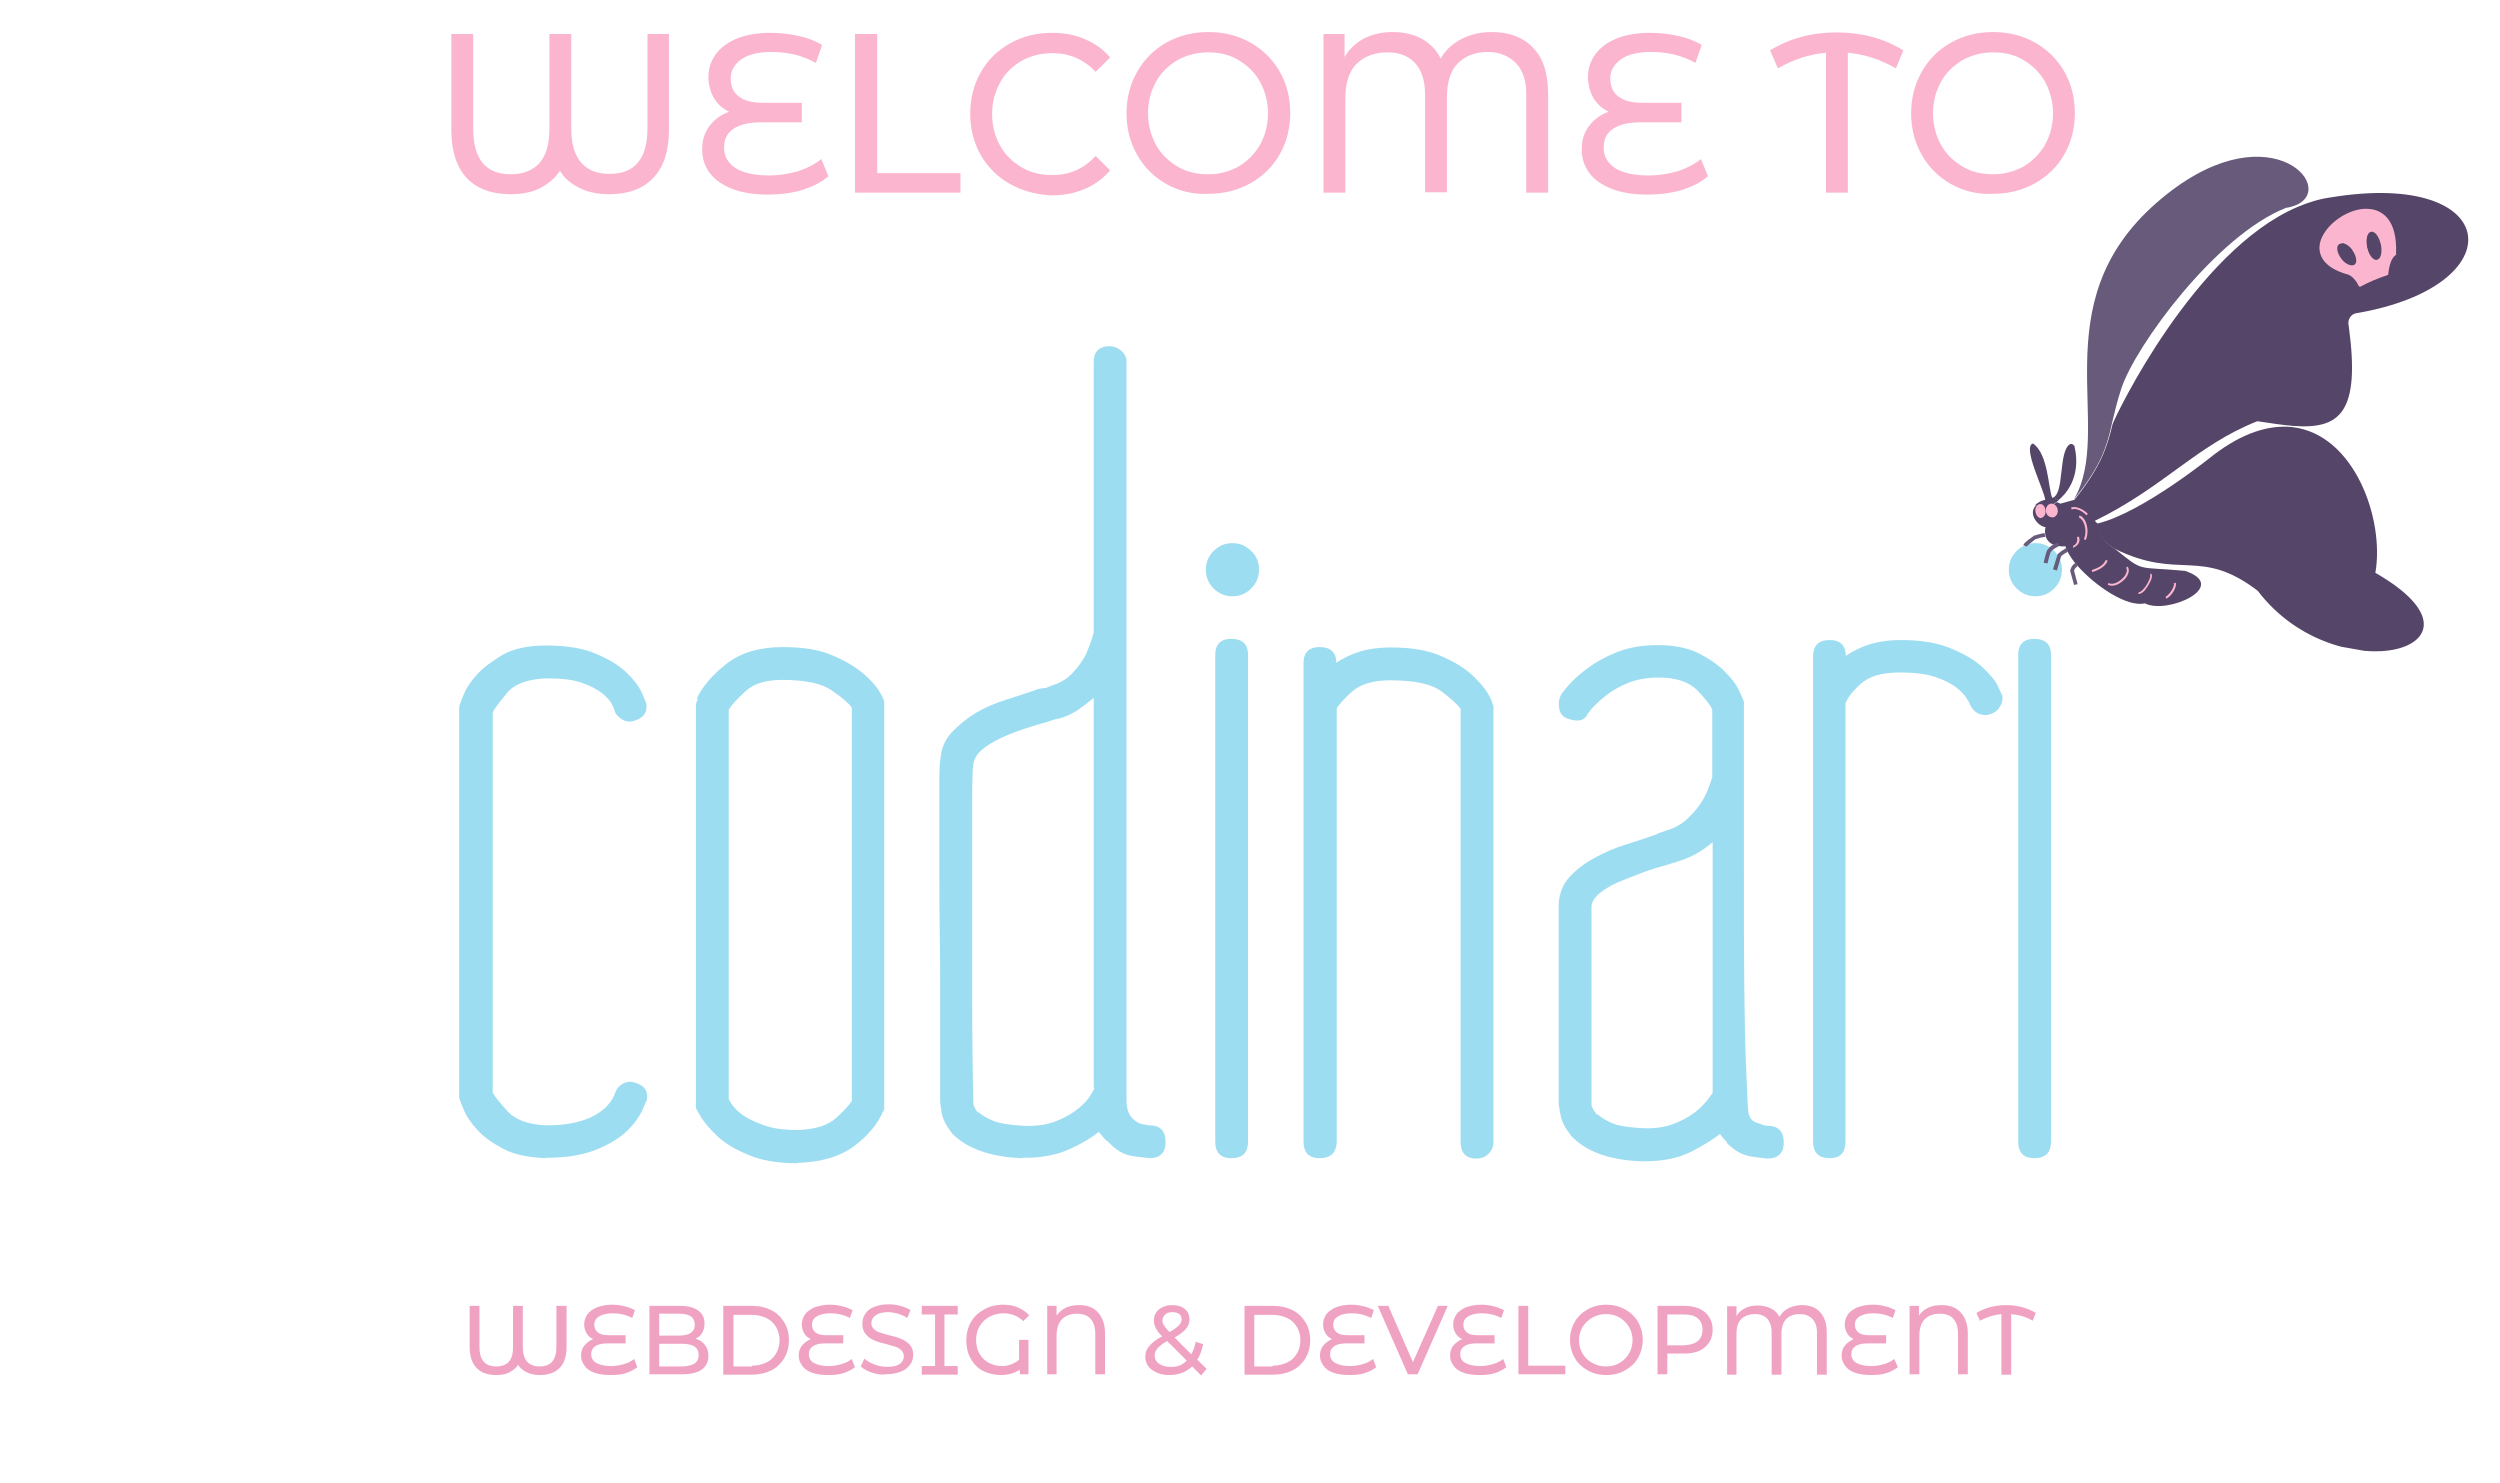 <?xml version="1.0" encoding="utf-8"?>
<!-- Generator: Adobe Illustrator 27.6.1, SVG Export Plug-In . SVG Version: 6.00 Build 0)  -->
<svg version="1.1" id="Layer_1" xmlns="http://www.w3.org/2000/svg" xmlns:xlink="http://www.w3.org/1999/xlink" x="0px" y="0px"
	 viewBox="0 0 639.8 379.5" style="enable-background:new 0 0 639.8 379.5;" xml:space="preserve">
<style type="text/css">
	.st0{enable-background:new    ;}
	.st1{fill:#9DDDF1;}
	.st2{fill:#FBB5CF;}
	.st3{fill:#F0A2C3;}
	.st4{clip-path:url(#SVGID_00000141457397926481762130000004289053919103549616_);}
	.st5{clip-path:url(#SVGID_00000096027740535012826190000000478008317258755227_);}
	.st6{clip-path:url(#SVGID_00000013152552455003671760000016653296835521892762_);}
	.st7{fill:#554568;}
	.st8{fill:#675A7A;}
</style>
<g id="codinari">
	<g class="st0">
		<path class="st1" d="M139.6,296.4c-4.6-0.2-8.3-1-11-2.5c-2.8-1.5-5-3.1-6.5-4.8c-1.5-1.7-2.6-3.2-3.2-4.6c-0.6-1.4-1-2.3-1.1-2.8
			c-0.2-0.3-0.3-0.8-0.3-1.3v-99.1c0-0.5,0.1-0.9,0.3-1.3c0.2-0.7,0.6-1.7,1.3-3.2c0.7-1.4,1.7-2.8,3-4.2c1.5-1.7,3.7-3.3,6.5-5
			c2.8-1.6,6.5-2.4,11-2.4c5.4,0,9.8,0.7,13.1,2.2c3.3,1.4,5.9,3,7.7,4.8c1.9,1.8,3.1,3.4,3.8,5c0.7,1.5,1,2.4,1,2.5v-0.5
			c0.8,2.7-0.2,4.5-3,5.3c-1,0.3-2,0.2-3-0.4c-1-0.6-1.7-1.4-2-2.4c0-0.2-0.2-0.7-0.6-1.5c-0.4-0.8-1.3-1.8-2.5-2.8
			c-1.3-1-3-1.9-5.3-2.7c-2.3-0.8-5.3-1.1-9-1.1c-4.7,0.2-8.1,1.4-10,3.7c-1.9,2.3-3.2,3.9-3.7,5v97.3c0.5,1,1.8,2.6,3.8,4.8
			c2,2.2,5.3,3.4,9.9,3.6c6.8,0,11.9-1.5,15.2-4.6c0.8-0.8,1.4-1.6,1.8-2.3l0.5-1c0.3-1.2,1-2.1,2-2.7c1-0.6,2-0.7,3-0.4
			c2.9,0.8,3.9,2.6,3,5.3v-0.5c0,0.2-0.3,1-1,2.5c-0.7,1.5-1.9,3.2-3.7,5c-1.8,1.8-4.4,3.4-7.7,4.8c-3.4,1.4-7.7,2.2-13,2.2H139.6z"
			/>
		<path class="st1" d="M204.1,297.7c-5.1,0-9.3-0.7-12.7-2.2c-3.4-1.4-6-3-7.9-4.8c-1.9-1.8-3.2-3.4-4.1-4.8
			c-0.8-1.4-1.3-2.2-1.3-2.4V180.6c0-0.5,0.2-1.1,0.5-1.8h-0.3c1.4-3,3.9-6,7.6-8.9c3.7-2.9,8.5-4.3,14.5-4.3
			c5.2,0,9.5,0.7,12.8,2.2c3.3,1.4,5.9,3,7.9,4.7c1.9,1.7,3.3,3.3,4.1,4.7c0.8,1.4,1.1,2.2,1.1,2.4v103.1c0,0.3,0,0.7,0,1
			c0,0.3-0.2,0.7-0.5,1l0.3-0.5c-1.4,3.4-3.9,6.4-7.5,9.1c-3.6,2.7-8.4,4.1-14.4,4.3H204.1z M186.6,281.4c0.2,0.5,0.6,1.2,1.3,2
			c0.7,0.8,1.7,1.7,3,2.5c1.4,0.8,3.1,1.6,5.3,2.3c2.2,0.7,4.9,1,8.1,1c4.4-0.2,7.7-1.2,9.8-3.2c2.1-1.9,3.5-3.5,4.2-4.7l-0.3,0.5
			V181.1c-0.7-1-2.3-2.5-5-4.3c-2.6-1.9-6.9-2.8-12.8-2.8c-4.1,0-7.2,0.9-9.3,2.8c-2.1,1.9-3.6,3.5-4.4,4.8V281.4z"/>
		<path class="st1" d="M261.5,296.4c-8.1-0.3-14.1-2.5-17.8-6.3c-1.5-1.9-2.4-3.6-2.7-5.3c-0.3-1.7-0.4-2.7-0.4-3v-14
			c0-4.1,0-8.6,0-13.6c0-5,0-10.1-0.1-15.4c-0.1-5.2-0.1-10.4-0.1-15.5s0-9.7,0-13.7c0-3.7,0-7,0-9.8s0.1-4.7,0.3-5.7
			c0.2-2.5,1.1-4.8,2.9-6.7c1.8-1.9,3.9-3.6,6.2-5c2.4-1.4,5-2.5,7.9-3.4c2.9-0.9,5.6-1.8,8.1-2.7c0.2,0,0.4,0,0.6-0.1
			c0.3-0.1,0.5-0.1,0.9-0.1c0.2,0,0.3,0,0.5-0.1c0.2-0.1,0.7-0.3,1.5-0.6c2.2-0.7,4-1.8,5.3-3.3c1.4-1.5,2.5-3,3.3-4.6
			c0.8-1.9,1.5-3.7,2-5.6v0.3V92.7c0-2.7,1.4-4.1,4.1-4.1c1,0,2,0.4,2.9,1.1c0.9,0.8,1.4,1.7,1.4,2.9v189c0,2,0.5,3.6,1.5,4.6
			c0.8,0.8,1.7,1.4,2.7,1.5c0.9,0.2,1.5,0.3,1.7,0.3c2.7,0,4.1,1.4,4.1,4.3c0,2.7-1.4,4.1-4.1,4.1c-0.3,0-1.7-0.2-4.1-0.5
			c-2.4-0.3-4.5-1.5-6.4-3.6c-0.7-0.5-1.1-0.9-1.4-1.3c-0.3-0.3-0.6-0.8-1.1-1.3c-1.9,1.5-4.4,3-7.5,4.4c-3.1,1.4-6.9,2.2-11.3,2.2
			H261.5z M270.7,183.9c-0.7,0.2-1.5,0.4-2.5,0.8c-1.9,0.5-3.9,1.1-6,1.8c-2.1,0.7-4.2,1.5-6.1,2.4c-1.9,0.9-3.6,1.9-4.8,3
			c-1.3,1.1-2,2.3-2.2,3.7c-0.2,0.8-0.3,4.2-0.3,10s0,13,0,21.5c0,8.6,0,17.8,0,27.6c0,9.7,0.1,18.8,0.3,27.3c0,0.2,0,0.5,0.1,0.9
			c0.1,0.4,0.5,1.1,1.1,1.9v-0.3c0.8,0.8,2.1,1.6,3.8,2.3c1.7,0.7,4.2,1.1,7.6,1.3c3.6,0.2,6.5-0.3,8.9-1.3c2.4-1,4.2-2.1,5.6-3.3
			c1.4-1.2,2.4-2.3,3-3.4c0.7-1.1,1-1.7,1-1.9l-0.3,0.5V178.6c-1.4,1.2-2.8,2.2-4.2,3.2c-1.4,0.9-3.1,1.7-5,2.2H270.7z"/>
		<path class="st1" d="M322.2,145.8c0,1.9-0.7,3.5-2,4.8c-1.4,1.4-3,2-4.8,2c-1.9,0-3.5-0.7-4.8-2c-1.4-1.4-2-3-2-4.8
			c0-1.9,0.7-3.5,2-4.8c1.4-1.4,3-2,4.8-2c1.9,0,3.5,0.7,4.8,2C321.6,142.3,322.2,143.9,322.2,145.8z M315.1,296.4
			c-2.7,0-4.1-1.4-4.1-4.3V167.6c0-2.7,1.4-4.1,4.1-4.1c2.9,0,4.3,1.4,4.3,4.1v124.5C319.4,295,318,296.4,315.1,296.4z"/>
		<path class="st1" d="M337.7,296.4c-2.7,0-4.1-1.4-4.1-4.3V169.7c0-2.7,1.4-4.1,4.1-4.1c2.9,0,4.3,1.4,4.3,4.1v2.3l-2-1
			c1.9-1.5,4.1-2.8,6.7-3.8c2.6-1,5.7-1.5,9.3-1.5c5.2,0,9.5,0.7,12.8,2.2c3.3,1.4,5.9,3,7.9,4.8c1.9,1.8,3.3,3.4,4.1,4.8
			c0.8,1.4,1.1,2.2,1.1,2.4l0.3,0.8v111.5c0,1.4-0.5,2.4-1.4,3.2c-0.9,0.8-1.9,1.1-2.9,1.1c-2.7,0-4.1-1.4-4.1-4.3V181.4
			c-0.7-1-2.3-2.5-4.8-4.4c-2.5-1.9-6.9-2.9-13.2-2.9c-4.4,0-7.7,1-9.8,2.9c-2.1,1.9-3.5,3.5-4.2,4.7l0.3-0.5v111
			C342,295,340.6,296.4,337.7,296.4z"/>
		<path class="st1" d="M420,297.2c-8.1-0.3-14.1-2.5-17.8-6.4c-1.5-1.9-2.5-3.6-2.8-5.3c-0.3-1.7-0.5-2.7-0.5-3v-4.8v-35.3v-11.2
			c0.2-2.7,1.1-5,2.9-6.9c1.8-1.9,3.9-3.5,6.4-4.8c2.5-1.4,5.1-2.5,8-3.4c2.9-0.9,5.6-1.8,8.1-2.7h-0.3l2.3-0.8
			c2.4-0.7,4.3-1.8,5.8-3.3c1.5-1.5,2.8-3,3.7-4.6c0.9-1.5,1.7-3.5,2.4-5.8v-17.3c-0.5-1.2-1.8-2.8-3.9-5c-2.1-2.1-5.4-3.2-9.8-3.2
			c-3,0-5.7,0.5-7.9,1.4c-2.2,0.9-4.1,2-5.6,3.2c-1.5,1.2-2.7,2.3-3.6,3.3c-0.8,1-1.3,1.6-1.3,1.8c-0.5,0.8-1.3,1.3-2.4,1.3
			c-1.1,0-2.2-0.3-3.2-0.8c-0.8-0.5-1.4-1.4-1.5-2.5c-0.2-1.2,0-2.3,0.5-3.3c0.2-0.3,0.8-1.2,2-2.5c1.2-1.4,2.8-2.8,4.8-4.3
			s4.5-2.9,7.5-4.1c3-1.2,6.5-1.8,10.5-1.8c4.4,0,8.1,0.8,11,2.4c3,1.6,5.2,3.3,6.7,5c1.4,1.4,2.3,2.7,2.9,3.9
			c0.6,1.3,1.1,2.3,1.4,3.2c0,17.3,0,31.9,0,43.8c0,11.9,0,21.8,0.1,29.7c0.1,7.9,0.2,14,0.4,18.3c0.2,4.3,0.3,7.6,0.4,9.8
			c0.1,2.2,0.2,3.6,0.4,4.1c0.2,0.5,0.3,0.8,0.5,1c0.3,0.5,0.8,0.8,1.4,1c0.6,0.2,1.1,0.3,1.4,0.5c0.5,0.2,0.9,0.3,1.3,0.3
			c2.9,0,4.3,1.4,4.3,4.3c0,2.7-1.4,4.1-4.3,4.1c-0.3,0-1.7-0.2-3.9-0.5c-2.3-0.3-4.4-1.5-6.5-3.6h0.3c-1.2-1-2.1-2.3-2.8-3.8
			l2.3,0.5c-0.2,0.2-0.3,0.3-0.4,0.4c-0.1,0.1-0.3,0.2-0.6,0.4c-1.9,1.5-4.4,3.1-7.7,4.8c-3.3,1.7-7.3,2.5-12.1,2.5H420z
			 M429.2,220.7c0.3-0.2,0-0.1-0.9,0.1c-0.9,0.3-1.6,0.5-1.9,0.6c-1.9,0.5-3.9,1.1-6,1.9c-2.1,0.8-4.2,1.6-6.1,2.4
			c-1.9,0.8-3.6,1.8-4.8,2.8c-1.3,1-2,2.1-2.2,3.3v34.3v16.5c0,0.7,0.5,1.6,1.5,2.8v-0.3c0.8,0.8,2.1,1.6,3.7,2.3
			c1.6,0.7,4.1,1.1,7.5,1.3c3.2,0.2,5.9-0.2,8.1-1c2.2-0.8,4-1.8,5.5-2.9c1.4-1.1,2.5-2.2,3.3-3.2c0.8-1,1.3-1.8,1.7-2.3l-0.3,0.5
			v-64.3c-2.7,2.4-5.8,4.1-9.4,5.1H429.2z"/>
		<path class="st1" d="M468.3,296.4c-2.9,0-4.3-1.4-4.3-4.3v-124c0-2.9,1.4-4.3,4.3-4.3c2.7,0,4.1,1.4,4.1,4.3v2.3l-2-1
			c1.9-1.7,4.1-3,6.9-4.1c2.7-1,5.8-1.5,9.1-1.5c5.2,0,9.6,0.7,13,2.2c3.4,1.4,6.1,3,8,4.8c1.9,1.8,3.3,3.4,3.9,4.8
			c0.7,1.4,1,2.2,1,2.4v-0.5c0.3,1,0.3,2-0.3,3c-0.5,1-1.2,1.7-2,2c-0.7,0.3-1.3,0.5-1.8,0.5c-1.9,0-3.2-0.9-4.1-2.8
			c0-0.2-0.3-0.7-0.8-1.5c-0.5-0.8-1.4-1.8-2.7-2.8c-1.3-1-3.1-1.9-5.5-2.7c-2.4-0.8-5.4-1.1-9.1-1.1c-4.4,0-7.7,1-9.8,2.9
			c-2.1,1.9-3.4,3.6-3.9,5v112C472.3,295,471,296.4,468.3,296.4z"/>
		<path class="st1" d="M527.7,145.8c0,1.9-0.7,3.5-2,4.8c-1.4,1.4-3,2-4.8,2c-1.9,0-3.5-0.7-4.8-2c-1.4-1.4-2-3-2-4.8
			c0-1.9,0.7-3.5,2-4.8c1.4-1.4,3-2,4.8-2c1.9,0,3.5,0.7,4.8,2C527,142.3,527.7,143.9,527.7,145.8z M520.6,296.4
			c-2.7,0-4.1-1.4-4.1-4.3V167.6c0-2.7,1.4-4.1,4.1-4.1c2.9,0,4.3,1.4,4.3,4.1v124.5C524.9,295,523.5,296.4,520.6,296.4z"/>
	</g>
</g>
<g id="WELKOM_BIJ">
	<g class="st0">
		<path class="st2" d="M171.2,8.7v24.4c0,5.5-1.3,9.6-4,12.4c-2.6,2.8-6.4,4.2-11.3,4.2c-2.9,0-5.4-0.5-7.6-1.6
			c-2.2-1.1-3.9-2.5-5-4.4c-1.2,1.9-2.9,3.3-5,4.4c-2.1,1.1-4.7,1.6-7.6,1.6c-4.9,0-8.7-1.4-11.3-4.2c-2.6-2.8-3.9-6.9-3.9-12.4V8.7
			h5.6v24.2c0,7.8,3.2,11.7,9.6,11.7c3.1,0,5.5-0.9,7.3-2.8c1.7-1.9,2.6-4.8,2.6-8.8V8.7h5.6v24.2c0,4,0.9,6.9,2.6,8.8
			c1.7,1.9,4.1,2.8,7.2,2.8c6.5,0,9.7-3.9,9.7-11.7V8.7H171.2z"/>
		<path class="st2" d="M212,45.1c-1.7,1.5-3.9,2.6-6.6,3.5c-2.7,0.8-5.7,1.2-8.9,1.2c-3.6,0-6.7-0.5-9.2-1.5c-2.5-1-4.4-2.3-5.7-4.1
			c-1.3-1.7-1.9-3.8-1.9-6c0-2.3,0.6-4.3,1.9-6c1.3-1.7,3-2.9,5-3.6c-1.7-0.8-2.9-1.9-3.9-3.5c-0.9-1.6-1.4-3.4-1.4-5.4
			c0-2.1,0.6-4,1.8-5.7c1.2-1.7,3-3.1,5.4-4.1c2.4-1,5.3-1.5,8.8-1.5c2.4,0,4.8,0.3,7.1,0.8c2.3,0.5,4.3,1.3,6,2.3l-1.6,4.6
			c-3.4-1.9-7.1-2.8-11.3-2.8c-3.4,0-6,0.6-7.8,1.9c-1.8,1.3-2.7,2.9-2.7,4.9c0,2,0.7,3.6,2.1,4.6c1.4,1.1,3.4,1.6,6,1.6h10.1v5
			h-10.4c-3,0-5.3,0.5-7,1.6c-1.7,1.1-2.5,2.7-2.5,4.9c0,2.2,1,3.9,2.9,5.2c1.9,1.2,4.8,1.9,8.6,1.9c2.6,0,5.1-0.4,7.5-1.1
			c2.4-0.8,4.3-1.8,5.9-3.1L212,45.1z"/>
		<path class="st2" d="M218.9,8.7h5.6v35.6h21.3v5h-27V8.7z"/>
		<path class="st2" d="M258.5,47.1c-3.2-1.8-5.7-4.3-7.5-7.4c-1.8-3.2-2.7-6.7-2.7-10.6c0-3.9,0.9-7.5,2.7-10.6
			c1.8-3.2,4.3-5.6,7.5-7.4c3.2-1.8,6.8-2.7,10.7-2.7c3.1,0,5.9,0.5,8.4,1.6c2.6,1.1,4.7,2.6,6.5,4.7l-3.7,3.7
			c-3-3.2-6.7-4.8-11.1-4.8c-2.9,0-5.6,0.7-7.9,2c-2.4,1.4-4.2,3.2-5.5,5.6c-1.3,2.4-2,5-2,8c0,2.9,0.7,5.6,2,8
			c1.3,2.4,3.2,4.2,5.5,5.6c2.4,1.4,5,2,7.9,2c4.4,0,8.1-1.6,11.1-4.9l3.7,3.7c-1.8,2.1-4,3.7-6.6,4.8c-2.6,1.1-5.4,1.6-8.5,1.6
			C265.3,49.8,261.7,48.9,258.5,47.1z"/>
		<path class="st2" d="M298.5,47.1c-3.2-1.8-5.7-4.3-7.5-7.5c-1.8-3.2-2.7-6.7-2.7-10.6c0-3.9,0.9-7.4,2.7-10.6
			c1.8-3.2,4.3-5.7,7.5-7.5c3.2-1.8,6.8-2.7,10.8-2.7c3.9,0,7.5,0.9,10.7,2.7c3.2,1.8,5.7,4.3,7.5,7.4c1.8,3.2,2.7,6.7,2.7,10.6
			c0,3.9-0.9,7.5-2.7,10.6c-1.8,3.2-4.3,5.6-7.5,7.4c-3.2,1.8-6.8,2.7-10.7,2.7C305.3,49.8,301.7,48.9,298.5,47.1z M317,42.6
			c2.3-1.4,4.1-3.2,5.5-5.6c1.3-2.4,2-5,2-8c0-2.9-0.7-5.6-2-8c-1.3-2.4-3.2-4.2-5.5-5.6c-2.3-1.4-4.9-2-7.8-2c-2.9,0-5.5,0.7-7.9,2
			c-2.3,1.4-4.2,3.2-5.5,5.6c-1.3,2.4-2,5-2,8c0,2.9,0.7,5.6,2,8c1.3,2.4,3.2,4.2,5.5,5.6c2.3,1.4,5,2,7.9,2
			C312.1,44.6,314.7,43.9,317,42.6z"/>
		<path class="st2" d="M392.4,12.3c2.6,2.7,3.8,6.6,3.8,11.8v25.2h-5.6V24.2c0-3.6-0.9-6.3-2.7-8.1c-1.8-1.8-4.2-2.8-7.1-2.8
			c-3.3,0-5.8,1-7.7,2.9c-1.9,1.9-2.8,4.8-2.8,8.8v24.2h-5.6V24.2c0-3.6-0.9-6.3-2.6-8.1c-1.7-1.8-4-2.7-7-2.7c-3.3,0-5.9,1-7.9,2.9
			c-1.9,1.9-2.9,4.9-2.9,8.8v24.2h-5.6V8.7h5.4v5.9c1.2-2,2.8-3.6,4.9-4.7c2.1-1.1,4.6-1.7,7.4-1.7c2.9,0,5.5,0.6,7.6,1.8
			c2.1,1.2,3.7,2.9,4.7,5c1.2-2.2,3-3.8,5.3-5c2.3-1.2,4.9-1.8,7.8-1.8C386.3,8.2,389.9,9.6,392.4,12.3z"/>
		<path class="st2" d="M437.1,45.1c-1.7,1.5-3.9,2.6-6.6,3.5c-2.7,0.8-5.7,1.2-8.9,1.2c-3.6,0-6.7-0.5-9.2-1.5
			c-2.5-1-4.4-2.3-5.7-4.1c-1.3-1.7-1.9-3.8-1.9-6c0-2.3,0.6-4.3,1.9-6c1.3-1.7,3-2.9,5-3.6c-1.7-0.8-2.9-1.9-3.9-3.5
			c-0.9-1.6-1.4-3.4-1.4-5.4c0-2.1,0.6-4,1.8-5.7c1.2-1.7,3-3.1,5.4-4.1c2.4-1,5.3-1.5,8.8-1.5c2.4,0,4.8,0.3,7.1,0.8
			c2.3,0.5,4.3,1.3,6,2.3l-1.6,4.6c-3.4-1.9-7.1-2.8-11.3-2.8c-3.4,0-6,0.6-7.8,1.9c-1.8,1.3-2.7,2.9-2.7,4.9c0,2,0.7,3.6,2.1,4.6
			c1.4,1.1,3.4,1.6,6,1.6h10.1v5h-10.4c-3,0-5.3,0.5-7,1.6c-1.7,1.1-2.5,2.7-2.5,4.9c0,2.2,1,3.9,2.9,5.2c1.9,1.2,4.8,1.9,8.6,1.9
			c2.6,0,5.1-0.4,7.5-1.1c2.4-0.8,4.3-1.8,5.9-3.1L437.1,45.1z"/>
		<path class="st2" d="M485.2,17.5c-3.8-2.2-7.9-3.6-12.3-4v35.8h-5.6V13.5c-4.4,0.4-8.5,1.8-12.3,4l-2-4.6c5-3.1,10.7-4.6,17-4.6
			c6.4,0,12.1,1.5,17.1,4.6L485.2,17.5z"/>
		<path class="st2" d="M499.3,47.1c-3.2-1.8-5.7-4.3-7.5-7.5c-1.8-3.2-2.7-6.7-2.7-10.6c0-3.9,0.9-7.4,2.7-10.6
			c1.8-3.2,4.3-5.7,7.5-7.5c3.2-1.8,6.8-2.7,10.8-2.7c3.9,0,7.5,0.9,10.7,2.7c3.2,1.8,5.7,4.3,7.5,7.4c1.8,3.2,2.7,6.7,2.7,10.6
			c0,3.9-0.9,7.5-2.7,10.6c-1.8,3.2-4.3,5.6-7.5,7.4s-6.8,2.7-10.7,2.7C506.1,49.8,502.5,48.9,499.3,47.1z M517.9,42.6
			c2.3-1.4,4.1-3.2,5.5-5.6c1.3-2.4,2-5,2-8c0-2.9-0.7-5.6-2-8c-1.3-2.4-3.2-4.2-5.5-5.6c-2.3-1.4-4.9-2-7.8-2c-2.9,0-5.5,0.7-7.9,2
			c-2.3,1.4-4.2,3.2-5.5,5.6s-2,5-2,8c0,2.9,0.7,5.6,2,8c1.3,2.4,3.2,4.2,5.5,5.6c2.3,1.4,5,2,7.9,2
			C512.9,44.6,515.5,43.9,517.9,42.6z"/>
	</g>
	<g class="st0">
	</g>
	<g class="st0">
	</g>
</g>
<g id="WEBDESIGN_DEVELOPMENT">
	<g class="st0">
		<path class="st3" d="M145,334.2v10.5c0,2.4-0.6,4.2-1.8,5.4c-1.2,1.2-2.9,1.8-5,1.8c-1.3,0-2.4-0.2-3.4-0.7s-1.7-1.1-2.2-1.9
			c-0.5,0.8-1.3,1.4-2.2,1.9s-2.1,0.7-3.4,0.7c-2.2,0-3.9-0.6-5-1.8c-1.2-1.2-1.8-3-1.8-5.4v-10.5h2.5v10.5c0,3.3,1.4,5,4.3,5
			c1.4,0,2.5-0.4,3.2-1.2c0.8-0.8,1.1-2.1,1.1-3.8v-10.5h2.5v10.5c0,1.7,0.4,3,1.1,3.8c0.8,0.8,1.8,1.2,3.2,1.2c2.9,0,4.3-1.7,4.3-5
			v-10.5H145z"/>
		<path class="st3" d="M163.1,349.9c-0.8,0.6-1.7,1.1-2.9,1.5c-1.2,0.4-2.5,0.5-4,0.5c-1.6,0-3-0.2-4.1-0.6s-2-1-2.5-1.8
			c-0.6-0.8-0.9-1.6-0.9-2.6c0-1,0.3-1.9,0.9-2.6c0.6-0.7,1.3-1.2,2.2-1.6c-0.7-0.3-1.3-0.8-1.7-1.5c-0.4-0.7-0.6-1.5-0.6-2.3
			c0-0.9,0.3-1.7,0.8-2.5c0.5-0.7,1.3-1.3,2.4-1.8c1.1-0.4,2.4-0.7,3.9-0.7c1.1,0,2.1,0.1,3.2,0.4c1,0.2,1.9,0.6,2.7,1l-0.7,2
			c-1.5-0.8-3.2-1.2-5-1.2c-1.5,0-2.7,0.3-3.5,0.8c-0.8,0.5-1.2,1.2-1.2,2.1c0,0.9,0.3,1.5,0.9,2c0.6,0.5,1.5,0.7,2.6,0.7h4.5v2.1
			h-4.6c-1.3,0-2.4,0.2-3.1,0.7c-0.8,0.5-1.1,1.2-1.1,2.1c0,0.9,0.4,1.7,1.3,2.2c0.9,0.5,2.1,0.8,3.8,0.8c1.2,0,2.3-0.2,3.3-0.5
			c1.1-0.3,1.9-0.8,2.6-1.3L163.1,349.9z"/>
		<path class="st3" d="M180.4,344.2c0.6,0.7,0.9,1.7,0.9,2.8c0,1.5-0.6,2.7-1.7,3.5s-2.8,1.2-5,1.2h-8.4v-17.5h7.9
			c2,0,3.5,0.4,4.6,1.2s1.6,1.9,1.6,3.3c0,0.9-0.2,1.7-0.6,2.4c-0.4,0.7-1,1.2-1.7,1.5C179,342.9,179.8,343.4,180.4,344.2z
			 M168.7,336.2v5.6h5.1c1.3,0,2.3-0.2,3-0.7c0.7-0.5,1-1.2,1-2.1s-0.3-1.6-1-2.1c-0.7-0.5-1.7-0.7-3-0.7H168.7z M177.7,349
			c0.7-0.5,1.1-1.2,1.1-2.2c0-2-1.4-2.9-4.3-2.9h-5.8v5.8h5.8C175.9,349.7,176.9,349.4,177.7,349z"/>
		<path class="st3" d="M185.1,334.2h7.4c1.9,0,3.5,0.4,4.9,1.1c1.4,0.7,2.5,1.8,3.3,3.1c0.8,1.3,1.2,2.8,1.2,4.6s-0.4,3.2-1.2,4.6
			c-0.8,1.3-1.9,2.4-3.3,3.1s-3.1,1.1-4.9,1.1h-7.4V334.2z M192.4,349.5c1.4,0,2.7-0.3,3.7-0.8c1.1-0.5,1.9-1.3,2.5-2.3
			c0.6-1,0.9-2.1,0.9-3.4s-0.3-2.4-0.9-3.4c-0.6-1-1.4-1.8-2.5-2.3c-1.1-0.5-2.3-0.8-3.7-0.8h-4.7v13.2H192.4z"/>
		<path class="st3" d="M218.8,349.9c-0.8,0.6-1.7,1.1-2.9,1.5c-1.2,0.4-2.5,0.5-4,0.5c-1.6,0-3-0.2-4.1-0.6s-2-1-2.5-1.8
			c-0.6-0.8-0.9-1.6-0.9-2.6c0-1,0.3-1.9,0.9-2.6c0.6-0.7,1.3-1.2,2.2-1.6c-0.7-0.3-1.3-0.8-1.7-1.5c-0.4-0.7-0.6-1.5-0.6-2.3
			c0-0.9,0.3-1.7,0.8-2.5c0.5-0.7,1.3-1.3,2.4-1.8c1.1-0.4,2.4-0.7,3.9-0.7c1.1,0,2.1,0.1,3.2,0.4c1,0.2,1.9,0.6,2.7,1l-0.7,2
			c-1.5-0.8-3.2-1.2-5-1.2c-1.5,0-2.7,0.3-3.5,0.8c-0.8,0.5-1.2,1.2-1.2,2.1c0,0.9,0.3,1.5,0.9,2c0.6,0.5,1.5,0.7,2.6,0.7h4.5v2.1
			h-4.6c-1.3,0-2.4,0.2-3.1,0.7c-0.8,0.5-1.1,1.2-1.1,2.1c0,0.9,0.4,1.7,1.3,2.2c0.9,0.5,2.1,0.8,3.8,0.8c1.2,0,2.3-0.2,3.3-0.5
			c1.1-0.3,1.9-0.8,2.6-1.3L218.8,349.9z"/>
		<path class="st3" d="M223.2,351.3c-1.2-0.4-2.2-0.9-2.9-1.6l0.9-2c0.7,0.6,1.5,1.1,2.6,1.5c1,0.4,2.1,0.6,3.2,0.6
			c1.4,0,2.5-0.2,3.2-0.7c0.7-0.5,1.1-1.1,1.1-2c0-0.6-0.2-1.1-0.6-1.5s-0.9-0.7-1.4-0.9c-0.6-0.2-1.4-0.4-2.4-0.7
			c-1.3-0.3-2.4-0.6-3.2-1c-0.8-0.3-1.5-0.8-2.1-1.5s-0.9-1.5-0.9-2.7c0-0.9,0.2-1.8,0.7-2.5c0.5-0.8,1.2-1.4,2.2-1.8
			c1-0.4,2.2-0.7,3.7-0.7c1,0,2.1,0.1,3.1,0.4s1.9,0.6,2.6,1.1l-0.8,2c-0.7-0.5-1.5-0.8-2.4-1.1c-0.8-0.2-1.6-0.4-2.5-0.4
			c-1.4,0-2.5,0.3-3.2,0.8s-1.1,1.2-1.1,2c0,0.6,0.2,1.1,0.6,1.5s0.9,0.7,1.5,0.9c0.6,0.2,1.4,0.4,2.4,0.7c1.3,0.3,2.4,0.6,3.2,1
			c0.8,0.3,1.5,0.8,2.1,1.4c0.6,0.7,0.9,1.5,0.9,2.6c0,0.9-0.2,1.8-0.8,2.5c-0.5,0.8-1.3,1.4-2.3,1.8c-1,0.4-2.3,0.7-3.8,0.7
			C225.7,351.9,224.4,351.7,223.2,351.3z"/>
	</g>
	<g class="st0">
		<path class="st3" d="M241.7,336.4v13.2h3.4v2.2h-9.2v-2.2h3.4v-13.2h-3.4v-2.2h9.2v2.2H241.7z"/>
	</g>
	<g class="st0">
		<path class="st3" d="M260.8,342.9h2.4v8.8H261v-1.2c-1.3,0.9-2.9,1.4-4.9,1.4c-1.6,0-3.1-0.4-4.4-1c-1.4-0.7-2.4-1.7-3.2-3.1
			c-0.8-1.3-1.2-2.9-1.2-4.8c0-1.7,0.4-3.3,1.2-4.7c0.8-1.4,1.9-2.4,3.4-3.2c1.4-0.8,3-1.2,4.8-1.2c1.4,0,2.7,0.2,3.8,0.7
			c1.1,0.5,2.1,1.1,2.9,2l-1.5,1.5c-1.4-1.3-3.1-2-5.1-2c-1.3,0-2.5,0.3-3.6,0.9c-1.1,0.6-1.9,1.4-2.5,2.4s-0.9,2.2-0.9,3.5
			c0,1.4,0.3,2.6,0.9,3.6s1.4,1.8,2.4,2.3c1,0.5,2.1,0.8,3.2,0.8c0.8,0,1.6-0.1,2.4-0.4c0.8-0.3,1.5-0.7,2.1-1.2V342.9z"/>
		<path class="st3" d="M281,335.9c1.2,1.3,1.8,3.1,1.8,5.4v10.4h-2.5v-10.3c0-1.7-0.4-3-1.2-3.9c-0.8-0.9-2-1.3-3.5-1.3
			c-1.6,0-2.9,0.5-3.8,1.4c-0.9,0.9-1.4,2.3-1.4,4.2v9.9H268v-17.5h2.4v2.5c1.2-1.8,3.1-2.7,5.8-2.7
			C278.2,334,279.9,334.6,281,335.9z"/>
		<path class="st3" d="M307.4,352l-2.3-2.3c-1.6,1.5-3.5,2.2-5.9,2.2c-1.2,0-2.2-0.2-3.1-0.6c-0.9-0.4-1.7-0.9-2.2-1.6
			s-0.8-1.5-0.8-2.4c0-1.1,0.3-2,1-2.8s1.7-1.7,3.3-2.5c-0.8-0.8-1.3-1.5-1.6-2.1c-0.3-0.6-0.5-1.3-0.5-1.9c0-1.2,0.4-2.1,1.3-2.9
			c0.9-0.7,2-1.1,3.4-1.1c1.3,0,2.4,0.3,3.2,1c0.8,0.6,1.2,1.5,1.2,2.7c0,0.9-0.3,1.7-0.9,2.4c-0.6,0.7-1.5,1.4-2.9,2.2l4.3,4.3
			c0.5-1,0.9-2,1.1-3.2l1.9,0.6c-0.3,1.5-0.8,2.9-1.5,4l2.4,2.3L307.4,352z M303.7,348.2l-5-5c-1.2,0.7-2,1.3-2.5,1.9
			c-0.5,0.6-0.7,1.2-0.7,1.9c0,0.8,0.4,1.5,1.1,2s1.7,0.8,2.8,0.8C301.2,349.9,302.6,349.4,303.7,348.2z M298.2,336.4
			c-0.4,0.4-0.7,0.9-0.7,1.5c0,0.5,0.1,0.9,0.4,1.3c0.2,0.4,0.7,1,1.4,1.7c1.1-0.6,1.9-1.2,2.4-1.7c0.4-0.5,0.7-1,0.7-1.5
			c0-0.6-0.2-1.1-0.6-1.4c-0.4-0.3-1-0.5-1.7-0.5C299.2,335.8,298.6,336,298.2,336.4z"/>
		<path class="st3" d="M318.5,334.2h7.4c1.8,0,3.5,0.4,4.9,1.1c1.4,0.7,2.5,1.8,3.3,3.1c0.8,1.3,1.2,2.8,1.2,4.6s-0.4,3.2-1.2,4.6
			c-0.8,1.3-1.9,2.4-3.3,3.1s-3.1,1.1-4.9,1.1h-7.4V334.2z M325.7,349.5c1.4,0,2.7-0.3,3.7-0.8c1.1-0.5,1.9-1.3,2.5-2.3
			c0.6-1,0.9-2.1,0.9-3.4s-0.3-2.4-0.9-3.4c-0.6-1-1.4-1.8-2.5-2.3c-1.1-0.5-2.3-0.8-3.7-0.8H321v13.2H325.7z"/>
		<path class="st3" d="M352.2,349.9c-0.8,0.6-1.7,1.1-2.9,1.5c-1.2,0.4-2.5,0.5-4,0.5c-1.6,0-3-0.2-4.1-0.6c-1.1-0.4-2-1-2.5-1.8
			c-0.6-0.8-0.9-1.6-0.9-2.6c0-1,0.3-1.9,0.9-2.6c0.6-0.7,1.3-1.2,2.2-1.6c-0.7-0.3-1.3-0.8-1.7-1.5c-0.4-0.7-0.6-1.5-0.6-2.3
			c0-0.9,0.3-1.7,0.8-2.5c0.5-0.7,1.3-1.3,2.4-1.8c1.1-0.4,2.4-0.7,3.9-0.7c1.1,0,2.1,0.1,3.2,0.4c1,0.2,1.9,0.6,2.7,1l-0.7,2
			c-1.5-0.8-3.2-1.2-5-1.2c-1.5,0-2.7,0.3-3.5,0.8s-1.2,1.2-1.2,2.1c0,0.9,0.3,1.5,0.9,2c0.6,0.5,1.5,0.7,2.6,0.7h4.5v2.1h-4.6
			c-1.3,0-2.4,0.2-3.1,0.7c-0.8,0.5-1.1,1.2-1.1,2.1c0,0.9,0.4,1.7,1.3,2.2s2.1,0.8,3.8,0.8c1.2,0,2.3-0.2,3.3-0.5
			c1.1-0.3,1.9-0.8,2.6-1.3L352.2,349.9z"/>
	</g>
	<g class="st0">
		<path class="st3" d="M370.5,334.2l-7.7,17.5h-2.5l-7.7-17.5h2.7l6.3,14.4l6.4-14.4H370.5z"/>
	</g>
	<g class="st0">
		<path class="st3" d="M385.5,349.9c-0.8,0.6-1.7,1.1-2.9,1.5c-1.2,0.4-2.5,0.5-4,0.5c-1.6,0-3-0.2-4.1-0.6c-1.1-0.4-2-1-2.5-1.8
			c-0.6-0.8-0.9-1.6-0.9-2.6c0-1,0.3-1.9,0.9-2.6c0.6-0.7,1.3-1.2,2.2-1.6c-0.7-0.3-1.3-0.8-1.7-1.5c-0.4-0.7-0.6-1.5-0.6-2.3
			c0-0.9,0.3-1.7,0.8-2.5c0.5-0.7,1.3-1.3,2.4-1.8c1.1-0.4,2.4-0.7,3.9-0.7c1.1,0,2.1,0.1,3.2,0.4c1,0.2,1.9,0.6,2.7,1l-0.7,2
			c-1.5-0.8-3.2-1.2-5-1.2c-1.5,0-2.7,0.3-3.5,0.8s-1.2,1.2-1.2,2.1c0,0.9,0.3,1.5,0.9,2c0.6,0.5,1.5,0.7,2.6,0.7h4.5v2.1h-4.6
			c-1.3,0-2.4,0.2-3.1,0.7c-0.8,0.5-1.1,1.2-1.1,2.1c0,0.9,0.4,1.7,1.3,2.2s2.1,0.8,3.8,0.8c1.2,0,2.3-0.2,3.3-0.5
			c1.1-0.3,1.9-0.8,2.6-1.3L385.5,349.9z"/>
	</g>
	<g class="st0">
		<path class="st3" d="M388.6,334.2h2.5v15.3h9.5v2.2h-12V334.2z"/>
	</g>
	<g class="st0">
		<path class="st3" d="M406.3,350.7c-1.4-0.8-2.5-1.8-3.3-3.2s-1.2-2.9-1.2-4.6s0.4-3.2,1.2-4.6c0.8-1.4,1.9-2.4,3.3-3.2
			c1.4-0.8,3-1.2,4.8-1.2c1.8,0,3.3,0.4,4.8,1.2c1.4,0.8,2.5,1.8,3.3,3.2c0.8,1.4,1.2,2.9,1.2,4.6s-0.4,3.2-1.2,4.6
			s-1.9,2.4-3.3,3.2c-1.4,0.8-3,1.2-4.8,1.2C409.3,351.9,407.7,351.5,406.3,350.7z M414.5,348.8c1-0.6,1.8-1.4,2.4-2.4
			s0.9-2.2,0.9-3.4s-0.3-2.4-0.9-3.4s-1.4-1.8-2.4-2.4c-1-0.6-2.2-0.9-3.5-0.9s-2.4,0.3-3.5,0.9c-1,0.6-1.9,1.4-2.5,2.4
			s-0.9,2.2-0.9,3.4s0.3,2.4,0.9,3.4s1.4,1.8,2.5,2.4c1,0.6,2.2,0.9,3.5,0.9S413.5,349.4,414.5,348.8z"/>
	</g>
	<g class="st0">
		<path class="st3" d="M436.3,335.8c1.3,1.1,2,2.6,2,4.5c0,1.9-0.7,3.4-2,4.5s-3.1,1.6-5.3,1.6h-4.3v5.3h-2.5v-17.5h6.8
			C433.2,334.2,435,334.7,436.3,335.8z M434.5,343.2c0.8-0.7,1.2-1.6,1.2-2.9c0-1.3-0.4-2.2-1.2-2.9c-0.8-0.7-2-1-3.6-1h-4.2v7.9
			h4.2C432.5,344.2,433.7,343.9,434.5,343.2z"/>
	</g>
	<g class="st0">
		<path class="st3" d="M465.8,335.8c1.1,1.2,1.7,2.9,1.7,5.1v10.9H465v-10.8c0-1.5-0.4-2.7-1.2-3.5c-0.8-0.8-1.9-1.2-3.2-1.2
			c-1.5,0-2.6,0.4-3.4,1.2c-0.8,0.8-1.3,2.1-1.3,3.8v10.5h-2.5v-10.8c0-1.5-0.4-2.7-1.1-3.5c-0.8-0.8-1.8-1.2-3.1-1.2
			c-1.5,0-2.6,0.4-3.5,1.2c-0.9,0.8-1.3,2.1-1.3,3.8v10.5H442v-17.5h2.4v2.5c0.5-0.9,1.2-1.5,2.2-2s2-0.7,3.3-0.7
			c1.3,0,2.4,0.3,3.4,0.8s1.6,1.2,2.1,2.1c0.5-0.9,1.3-1.7,2.3-2.2c1-0.5,2.2-0.8,3.5-0.8C463.1,334,464.7,334.6,465.8,335.8z"/>
		<path class="st3" d="M485.7,349.9c-0.8,0.6-1.7,1.1-2.9,1.5c-1.2,0.4-2.5,0.5-4,0.5c-1.6,0-3-0.2-4.1-0.6c-1.1-0.4-2-1-2.5-1.8
			c-0.6-0.8-0.9-1.6-0.9-2.6c0-1,0.3-1.9,0.9-2.6c0.6-0.7,1.3-1.2,2.2-1.6c-0.7-0.3-1.3-0.8-1.7-1.5c-0.4-0.7-0.6-1.5-0.6-2.3
			c0-0.9,0.3-1.7,0.8-2.5c0.5-0.7,1.3-1.3,2.4-1.8c1.1-0.4,2.4-0.7,3.9-0.7c1.1,0,2.1,0.1,3.2,0.4c1,0.2,1.9,0.6,2.7,1l-0.7,2
			c-1.5-0.8-3.2-1.2-5-1.2c-1.5,0-2.7,0.3-3.5,0.8s-1.2,1.2-1.2,2.1c0,0.9,0.3,1.5,0.9,2c0.6,0.5,1.5,0.7,2.6,0.7h4.5v2.1H478
			c-1.3,0-2.4,0.2-3.1,0.7c-0.8,0.5-1.1,1.2-1.1,2.1c0,0.9,0.4,1.7,1.3,2.2s2.1,0.8,3.8,0.8c1.2,0,2.3-0.2,3.3-0.5
			c1.1-0.3,1.9-0.8,2.6-1.3L485.7,349.9z"/>
		<path class="st3" d="M501.8,335.9c1.2,1.3,1.8,3.1,1.8,5.4v10.4h-2.5v-10.3c0-1.7-0.4-3-1.2-3.9s-2-1.3-3.5-1.3
			c-1.6,0-2.9,0.5-3.8,1.4c-0.9,0.9-1.4,2.3-1.4,4.2v9.9h-2.5v-17.5h2.4v2.5c1.2-1.8,3.1-2.7,5.8-2.7
			C499,334,500.6,334.6,501.8,335.9z"/>
		<path class="st3" d="M520.2,338c-1.7-1-3.5-1.5-5.5-1.7v15.5h-2.5v-15.5c-2,0.2-3.8,0.8-5.5,1.7l-0.9-2c2.2-1.3,4.8-2,7.6-2
			c2.8,0,5.4,0.7,7.6,2L520.2,338z"/>
	</g>
</g>
<g id="Group_140">
	<g>
		<defs>
			
				<rect id="SVGID_1_" x="516.2" y="46.8" transform="matrix(0.174 -0.985 0.985 0.174 377.099 650.705)" width="120.4" height="107.5"/>
		</defs>
		<clipPath id="SVGID_00000013902505779042440100000013843100720479021230_">
			<use xlink:href="#SVGID_1_"  style="overflow:visible;"/>
		</clipPath>
		<g style="clip-path:url(#SVGID_00000013902505779042440100000013843100720479021230_);">
			<g id="Group_23">
				<g id="Group_22">
					<g>
						<defs>
							
								<rect id="SVGID_00000011013510275382845390000002845136834070867362_" x="516.3" y="47" transform="matrix(0.174 -0.985 0.985 0.174 377.082 650.707)" width="120.2" height="107.3"/>
						</defs>
						<clipPath id="SVGID_00000054951928944843606650000002476433050638809779_">
							<use xlink:href="#SVGID_00000011013510275382845390000002845136834070867362_"  style="overflow:visible;"/>
						</clipPath>
						<g style="clip-path:url(#SVGID_00000054951928944843606650000002476433050638809779_);">
							<g id="Group_21">
								<g id="Group_20">
									<g>
										<defs>
											
												<rect id="SVGID_00000116214618790251407120000012266045559260154812_" x="516.3" y="47" transform="matrix(0.174 -0.985 0.985 0.174 377.082 650.707)" width="120.2" height="107.3"/>
										</defs>
										<clipPath id="SVGID_00000079471451058510572960000005612999064524528038_">
											<use xlink:href="#SVGID_00000116214618790251407120000012266045559260154812_"  style="overflow:visible;"/>
										</clipPath>
										<g style="clip-path:url(#SVGID_00000079471451058510572960000005612999064524528038_);">
											<g id="Group_19">
												<g id="Path_53">
													<path class="st7" d="M609.6,62.5c0.5,2.1,0,4-1.1,4.3s-2.4-1.3-2.8-3.4c-0.5-2.1,0-4,1.1-4.3
														C607.9,58.9,609.1,60.4,609.6,62.5"/>
												</g>
												<g id="Path_54">
													<path class="st7" d="M602.3,64c1.2,1.6,1.4,3.4,0.5,4.1s-2.6,0-3.8-1.6s-1.4-3.4-0.5-4.1
														C599.4,61.7,601.1,62.4,602.3,64"/>
												</g>
												<g id="Path_55">
													<path class="st2" d="M523.2,130.8c0.1,0.8-0.3,1.6-0.8,1.6s-1.1-0.6-1.2-1.4c-0.1-0.5,0.1-1.1,0.4-1.4
														c0.1-0.1,0.3-0.2,0.4-0.2C522.6,129.3,523.1,129.9,523.2,130.8"/>
												</g>
												<g id="Path_56">
													<path class="st7" d="M530.9,114.2c1.9,8.2-2.6,12.6-4.1,13.8l-1.3-0.7c2.8-1.3,1.3-11.7,4.2-13.6
														c0.4-0.2,0.8-0.1,1,0.3C530.9,114,530.9,114.1,530.9,114.2"/>
												</g>
												<g id="Path_57">
													<path class="st8" d="M551.9,51.9c27.9-24.4,46.7-4.1,35.7,0.6c-0.8,0.3-1.7,0.6-2.6,0.7c-17.9,7.1-38.5,35.3-42.1,46.2
														c-1.2,3.6-1.8,6.5-2.5,9.3c0,0,0,0,0,0.1c-1.3,5.7-2.8,10.6-9.7,19.1C541.4,109.9,522.1,77.9,551.9,51.9"/>
												</g>
												<g id="Path_58">
													<path class="st7" d="M521.2,131c0.1,0.8,0.6,1.5,1.2,1.4s0.9-0.8,0.8-1.6l0.7,0c0,0.1,0,0.1,0,0.2
														c0.1,0.8,0.8,1.3,1.5,1.3c0.7-0.2,1.2-1,1-1.7c-0.1-0.6-0.5-1.1-1.1-1.3l1.1-0.8l0.9,0.4l3.6-1
														c6.8-8.5,8.3-13.4,9.7-19.1c0,0,0,0,0-0.1c0.8-2.4,21-44.4,47.3-55.7c2.8-1.2,5.7-2.1,8.7-2.5
														c43.9-7.2,47.3,22.8,6.2,29.7c-1.4,0.4-2.1,1.9-1.7,3.3c3,22.1-2.2,26.4-14.2,25.5c-2.7-0.2-5.8-0.7-9.2-1.2
														c-15.5,6.1-23.8,16.8-41.6,25.5l0.8,0.8c0,3.9,4.4,6.4,4.4,6.4c7.6,6.1,5.2,4.4,17.9,5.6c11.6,3.9-4.5,11.3-10.3,8.3
														c-4.5,1.1-12.8-4.5-17.3-9.7c-1-1.1-1.9-2.4-2.6-3.8c-0.2-0.4-0.3-0.7-0.4-1.1c-0.8,0.1-1.5,0-2.3-0.2
														c-1.4-0.2-2.5-1.2-2.8-2.5c-0.2-0.7-0.2-1.5,0-2.2c-1.8-0.1-4.6-3.3-2.5-5.5l0.8,0.3C521.3,130,521.1,130.5,521.2,131
														 M610.9,70c0.4-4.3,2-5,2-5c1.1-25.3-33.8-1-11.8,5.1c0,0,1.6,0.5,2.8,3C606.1,71.8,608.5,70.8,610.9,70"/>
												</g>
												<g id="Path_59">
													<path class="st7" d="M607.9,146.6c33.7,19.3-9.8,31.3-30.1,4.6c-14.8-11.3-19.9-2.5-36.7-10.8c0,0-4.4-2.5-4.4-6.4
														c11.5-2.7,29.7-17.5,29.7-17.5c7.7-5.9,14.5-7.8,20.2-7.2C602.6,111.1,610.3,133,607.9,146.6"/>
												</g>
												<g id="Path_60">
													<path class="st2" d="M612.9,64.9c0,0-1.6,0.7-2,5c-2.4,0.8-4.8,1.8-7,3c-1.2-2.5-2.8-3-2.8-3
														C579.1,63.9,614,39.6,612.9,64.9 M608.5,66.8c1.1-0.2,1.6-2.2,1.1-4.3c-0.5-2.1-1.7-3.7-2.8-3.4s-1.6,2.2-1.1,4.3
														C606.1,65.5,607.4,67,608.5,66.8 M602.8,68c0.9-0.7,0.7-2.5-0.5-4.1c-1.2-1.5-2.9-2.3-3.8-1.6s-0.7,2.5,0.5,4.1
														S601.9,68.7,602.8,68"/>
												</g>
												<g id="Path_61">
													<path class="st2" d="M526.4,130.5c0.2,0.7-0.2,1.5-1,1.7c-0.8,0.1-1.5-0.5-1.5-1.3c0-0.1,0-0.1,0-0.2
														c-0.1-0.7,0.3-1.4,1-1.6c0.1,0,0.3,0,0.4,0C525.9,129.4,526.3,129.9,526.4,130.5"/>
												</g>
												<g id="Path_62">
													<path class="st7" d="M523.9,130.8l-0.7,0c-0.1-0.8-0.6-1.5-1.2-1.4c-0.2,0-0.3,0.1-0.4,0.2l-0.8-0.3
														c0.7-0.7,1.6-1.2,2.6-1.4c-0.2-2.4-6-13.7-3.1-14.4c3.9,2.7,3.9,11.6,4.9,13.9c0.1,0,0.3-0.1,0.4-0.1l1.3,0.7
														c-0.2,0.1-0.3,0.2-0.5,0.4l-1.1,0.8c-0.1,0-0.3,0-0.4,0C524.2,129.4,523.8,130.1,523.9,130.8"/>
												</g>
											</g>
										</g>
									</g>
								</g>
							</g>
						</g>
					</g>
				</g>
				<g id="Path_63">
					<path class="st8" d="M524,144.2l-1-0.2c0-0.1,0.6-2.5,0.9-3.2l0.1-0.1c0.5-0.7,1.2-1.3,2-1.6c0.2-0.1,0.5-0.2,0.8-0.2v1
						c-0.1,0-0.2,0-0.3,0.1c-0.7,0.3-1.3,0.8-1.7,1.3C524.6,141.8,524.1,143.6,524,144.2z"/>
				</g>
				<g id="Path_64">
					<path class="st8" d="M526.4,146l-1-0.3l1.2-3.9l0.1-0.1c0.6-0.5,1.3-1,2-1.4c0.1,0,0.2-0.1,0.3-0.1l0.2,1c0,0,0,0,0,0
						c-0.6,0.3-1.2,0.7-1.7,1.1L526.4,146z"/>
				</g>
				<g id="Path_65">
					<path class="st8" d="M530.8,149.7l-1-3.6l0-0.1c0.2-0.8,0.6-1.5,1.3-1.9c0.1-0.1,0.2-0.1,0.3-0.1l0.3,0.9c0,0-0.1,0-0.1,0.1
						c-0.4,0.2-0.7,0.6-0.8,1.1l0.9,3.4L530.8,149.7z"/>
				</g>
				<g id="Path_66">
					<path class="st8" d="M518.7,139.9l-0.9-0.4c0.3-0.8,2.1-1.9,2.6-2.3l0.1-0.1c0.9-0.3,1.8-0.5,2.7-0.7l0.3,1c-0.1,0-0.2,0-0.2,0
						c-0.8,0.1-1.6,0.3-2.4,0.6C519.9,138.8,518.8,139.6,518.7,139.9z"/>
				</g>
				<g id="Path_67">
					<path class="st2" d="M603.7,73.3l-0.1-0.2c-1.1-2.3-2.6-2.8-2.6-2.8c-7.3-2-7.7-5.9-7.3-8c1-4.8,7.7-9.5,12.9-8.8
						c2.6,0.3,7,2.2,6.6,11.5l0,0.2l-0.1,0.1c0,0-1.5,0.7-1.9,4.8l0,0.2l-0.2,0.1c-2.4,0.8-4.8,1.8-7,3L603.7,73.3z M605.6,53.9
						c-4.8,0-10.6,4.2-11.4,8.5c-0.7,3.3,1.8,6,7,7.4c0.1,0,1.6,0.5,2.8,2.9c2.2-1.1,4.4-2.1,6.7-2.9c0.4-3.6,1.6-4.7,2-5
						c0.2-6.5-1.9-10.3-6.1-10.8C606.2,53.9,605.9,53.9,605.6,53.9z"/>
				</g>
				<g id="Path_68">
					<path class="st2" d="M602,68.5c-0.1,0-0.2,0-0.3,0c-1-0.1-2-0.9-2.8-1.9c-1.3-1.7-1.5-3.6-0.5-4.4c0.3-0.3,0.8-0.4,1.3-0.3
						c1,0.1,2,0.9,2.9,1.9l0.1,0.2l0,0c0.7,1,1.1,2.2,1,3.1c-0.1,0.5-0.3,0.9-0.6,1.1C602.7,68.4,602.4,68.5,602,68.5z M599.3,62.3
						c-0.3,0-0.5,0.1-0.7,0.2c-0.8,0.6-0.5,2.3,0.6,3.7c0.7,1,1.7,1.6,2.5,1.7c0.4,0,0.7,0,0.9-0.2c0.2-0.2,0.4-0.4,0.4-0.8
						c0.1-0.8-0.3-1.9-1-2.9l-0.1-0.2l0,0c-0.7-0.9-1.6-1.5-2.4-1.6C599.5,62.3,599.4,62.3,599.3,62.3z"/>
				</g>
				<g id="Path_69">
					<path class="st2" d="M608.2,67.1c-1.2,0-2.4-1.5-2.8-3.6c-0.3-1.5-0.2-3,0.4-3.8c0.3-0.4,0.6-0.7,1-0.7
						c1.3-0.3,2.6,1.3,3.1,3.6l0.1,0.3h0c0.3,1.4,0.1,2.7-0.4,3.5c-0.3,0.4-0.6,0.7-1,0.7C608.4,67,608.3,67.1,608.2,67.1z
						 M607,59.3c-0.1,0-0.1,0-0.2,0c-0.3,0.1-0.5,0.2-0.7,0.5c-0.5,0.7-0.6,2.1-0.3,3.5c0.4,2,1.6,3.4,2.5,3.2
						c0.3-0.1,0.5-0.2,0.7-0.5c0.5-0.7,0.6-2.1,0.3-3.5l-0.1-0.3h0C608.8,60.6,607.9,59.3,607,59.3z"/>
				</g>
				<g id="Path_70">
					<path class="st2" d="M525.3,132.4c-0.9,0-1.6-0.6-1.7-1.5c0-0.1,0-0.1,0-0.2c-0.1-0.8,0.4-1.6,1.2-1.8c0.2,0,0.3,0,0.5,0l0,0
						c0.7,0.2,1.2,0.8,1.3,1.5c0.2,0.8-0.3,1.8-1.1,2C525.5,132.4,525.4,132.4,525.3,132.4z M525.1,129.4c-0.1,0-0.1,0-0.2,0
						c-0.5,0.1-0.9,0.7-0.8,1.3l0,0.1c0,0,0,0.1,0,0.1c0.1,0.6,0.6,1.1,1.3,1c0.6-0.2,0.9-0.8,0.8-1.4c-0.1-0.5-0.5-1-1-1.1
						C525.2,129.4,525.1,129.4,525.1,129.4z"/>
				</g>
				<g id="Path_71">
					<path class="st2" d="M522.3,132.6c-0.2,0-0.5-0.1-0.7-0.3c-0.4-0.3-0.6-0.8-0.7-1.4c-0.1-0.6,0.1-1.2,0.5-1.6
						c0.2-0.2,0.4-0.2,0.6-0.3c0.3,0,0.5,0,0.8,0.2c0.4,0.3,0.6,0.8,0.7,1.4l0,0.3h0c0,0.5-0.1,0.9-0.4,1.2
						c-0.2,0.2-0.4,0.4-0.7,0.4C522.4,132.6,522.3,132.6,522.3,132.6z M522.1,129.6C522.1,129.6,522.1,129.6,522.1,129.6
						c-0.2,0-0.3,0.1-0.3,0.1c-0.3,0.3-0.4,0.8-0.3,1.2c0,0.5,0.2,0.8,0.5,1.1c0.1,0.1,0.2,0.2,0.4,0.1c0.2,0,0.3-0.1,0.4-0.2
						c0.2-0.3,0.3-0.7,0.3-1.1l0-0.2c-0.1-0.4-0.3-0.7-0.5-0.9C522.4,129.7,522.3,129.6,522.1,129.6z"/>
				</g>
				<g id="Path_72">
					<path class="st2" d="M535.5,146.4l-0.2-0.5c0.1,0,0.2-0.1,0.3-0.1c0.8-0.3,2.7-0.9,3.3-2.5l0.5,0.2c-0.7,1.8-2.8,2.5-3.6,2.8
						C535.7,146.4,535.6,146.4,535.5,146.4z"/>
				</g>
				<g id="Path_73">
					<path class="st2" d="M540.5,149.9c-0.4,0-0.8-0.1-1.1-0.3l0.2-0.4c1.1,0.6,2.7-0.2,3.8-1.4c0.7-0.7,1.2-1.9,0.7-2.5l0.4-0.3
						c0.6,0.8,0.3,2-0.7,3.2C542.9,149.1,541.7,149.9,540.5,149.9z"/>
				</g>
				<g id="Path_74">
					<path class="st2" d="M547.4,152c-0.1,0-0.2,0-0.2,0l0.2-0.5c0.3,0.1,0.8-0.3,1.6-1.3c1-1.4,1.4-2.7,1.3-2.9l0-0.5
						c0.2,0,0.4,0.1,0.4,0.3c0.3,0.8-1,3.1-2,4.2C548.2,151.8,547.7,152,547.4,152z"/>
				</g>
				<g id="Path_75">
					<path class="st2" d="M554.4,153.2l-0.2-0.5c0.6-0.2,1.6-1.4,2-2.5c0.2-0.4,0.2-0.7,0.1-0.9l0.5-0.2c0.1,0.3,0.1,0.8-0.1,1.3
						C556.3,151.6,555.2,152.9,554.4,153.2z"/>
				</g>
				<g id="Path_76">
					<path class="st2" d="M533.8,138.2l-0.5-0.2c0.6-1.4,0.5-3-0.1-4.3c-0.3-0.7-0.8-1.1-1.2-1.3l0.2-0.5c0.6,0.2,1.1,0.7,1.5,1.5
						C534.4,135,534.4,136.7,533.8,138.2z"/>
				</g>
				<g id="Path_77">
					<path class="st2" d="M530.6,140.2l-0.1-0.5c0.1,0,0.1,0,0.2-0.1c0.8-0.4,1.1-1.3,0.8-2.1l0.5-0.2c0.5,1.1,0,2.2-1.1,2.7
						C530.8,140.2,530.7,140.2,530.6,140.2z"/>
				</g>
				<g id="Path_78">
					<path class="st2" d="M534,131.9c0,0-2.1-2.2-3.8-1.5l-0.2-0.5c2-0.7,4.3,1.5,4.3,1.6L534,131.9z"/>
				</g>
			</g>
		</g>
	</g>
</g>
</svg>
